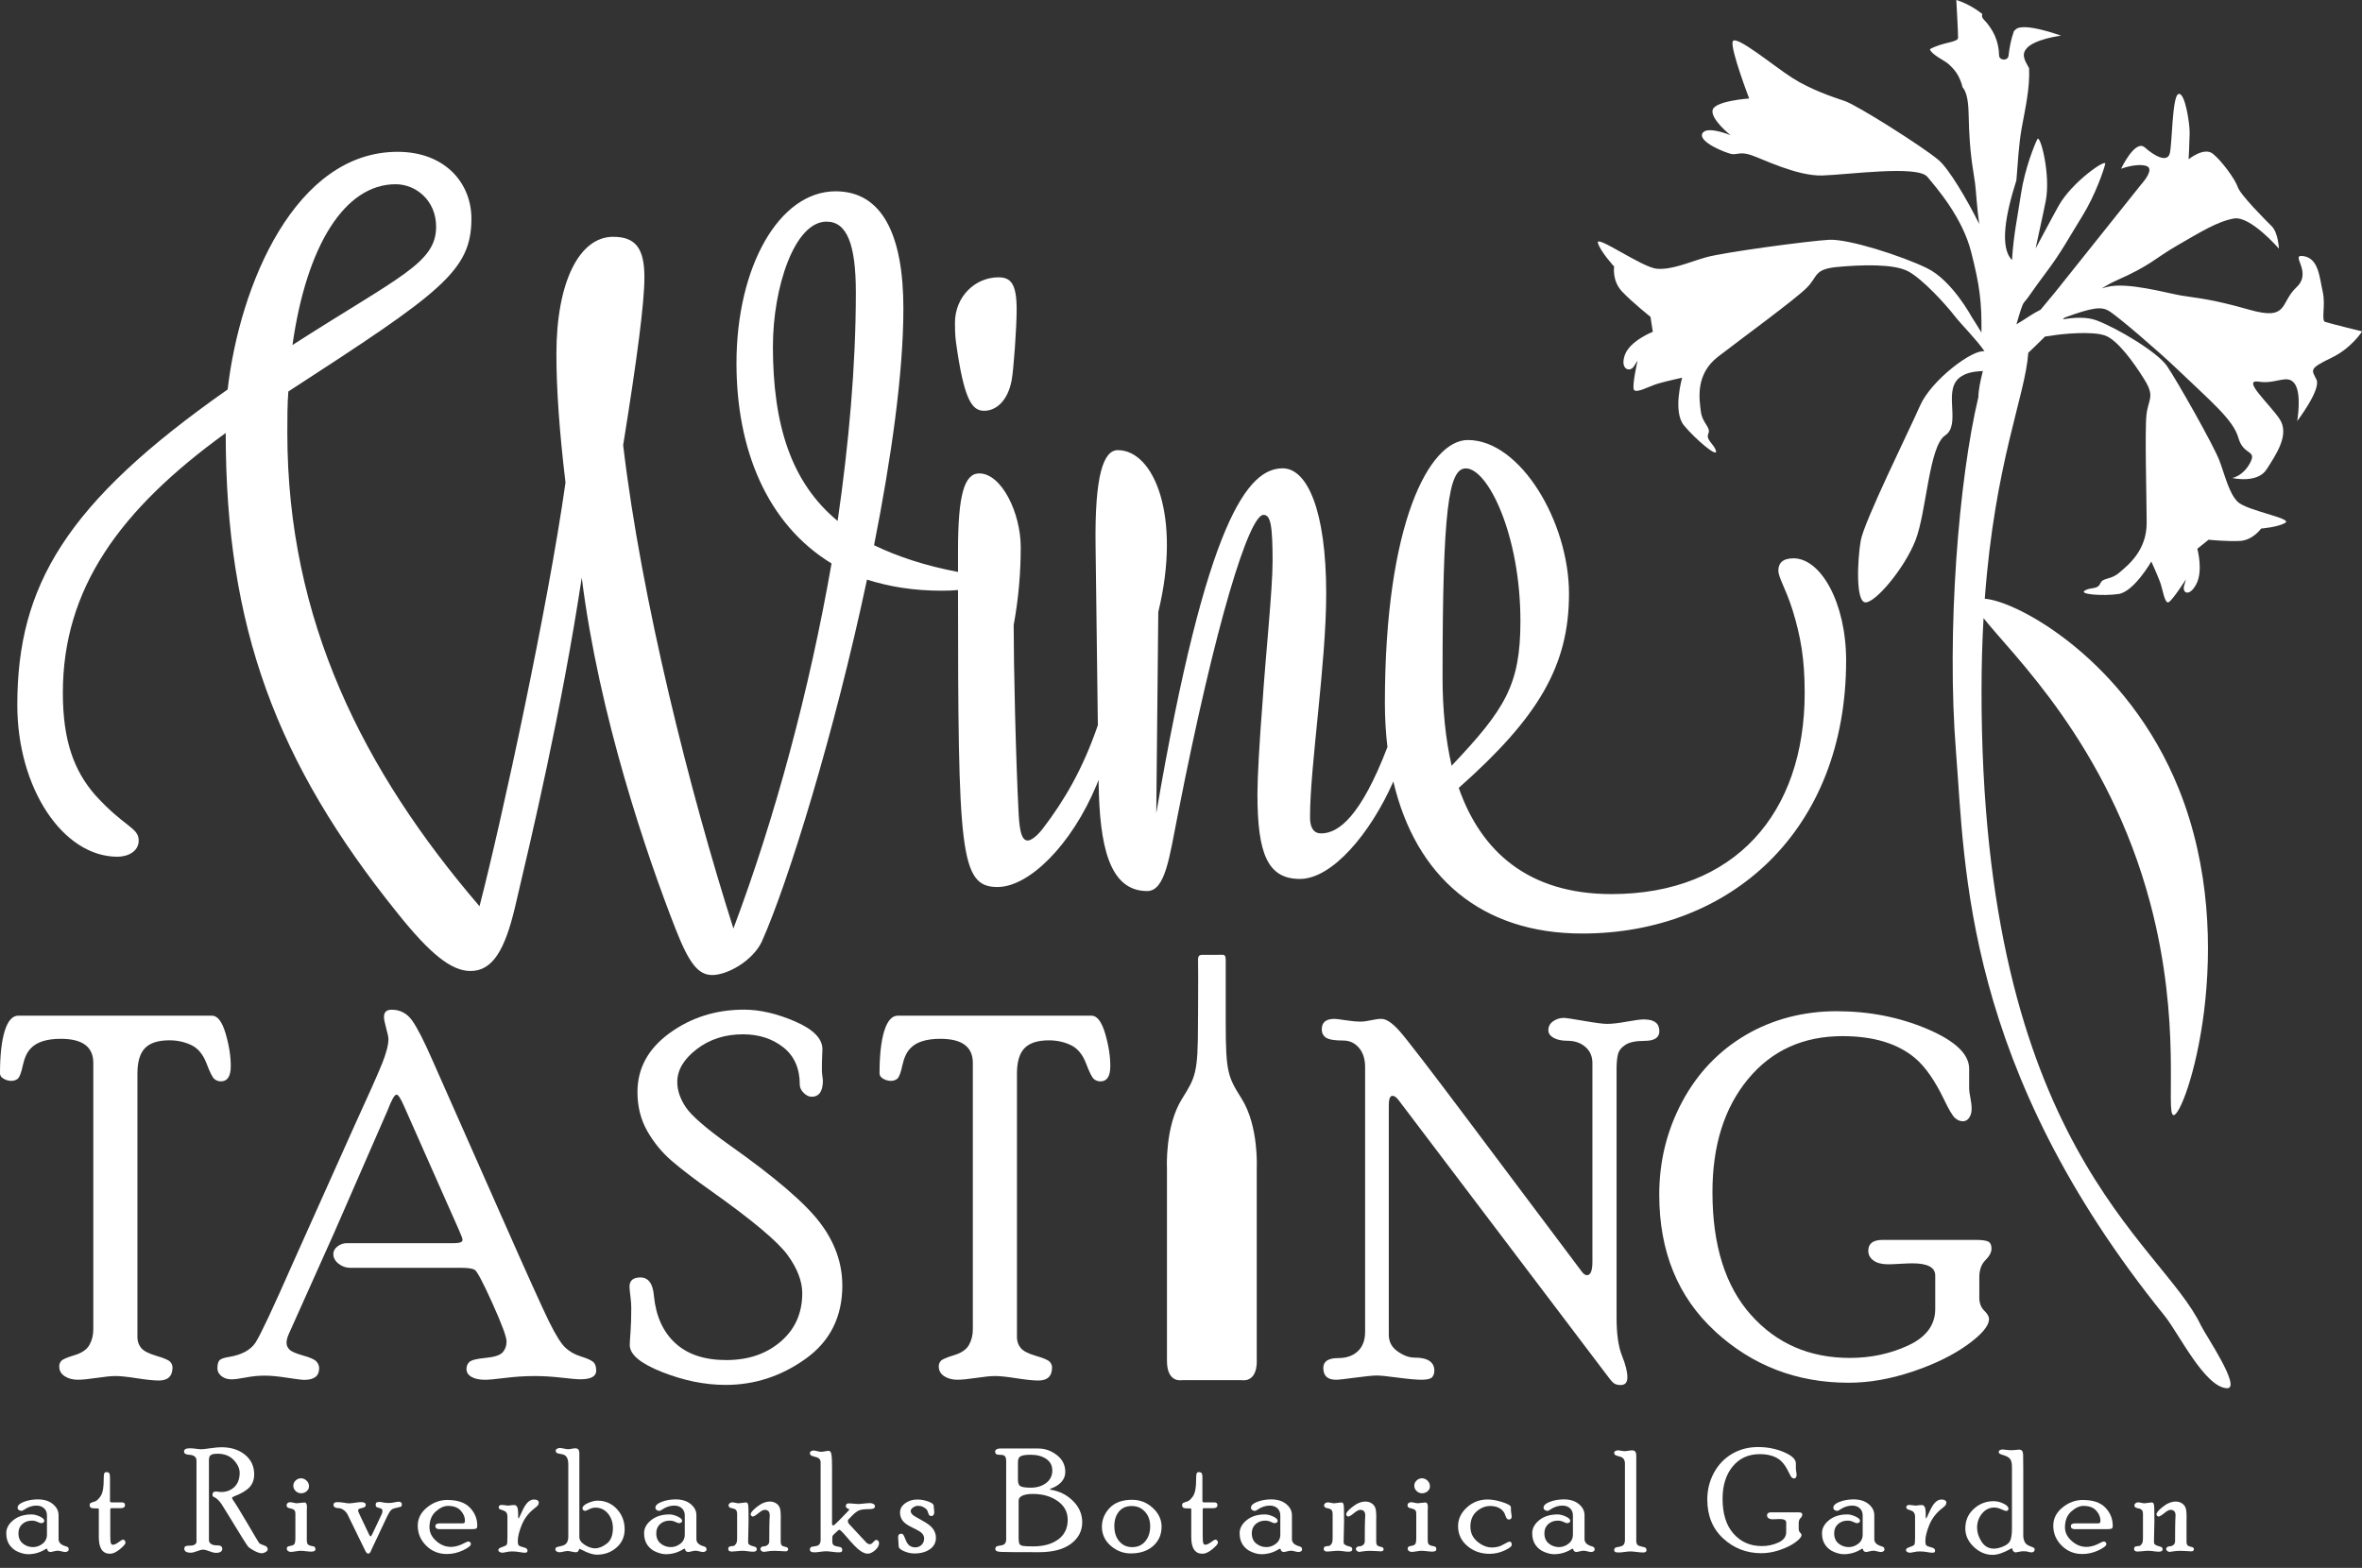 <?xml version="1.0" encoding="UTF-8"?><svg id="b" xmlns="http://www.w3.org/2000/svg" viewBox="0 0 724.98 481.34">
  <rect x="0" y="0" width="724.98" height="481.34" fill="#333333" stroke="none"/>
  <defs><style>.d{fill:#fff;}</style></defs><g id="c"><path class="d" d="m20.08,474.68c-1.4-.41-2.1-1.13-2.1-2.18v-7.32c0-1.32-.58-2.46-1.75-3.42-1.16-.96-2.7-1.44-4.61-1.44-1.54,0-2.96.25-4.27.74-1.3.5-1.95,1.1-1.95,1.81,0,.29.12.53.37.71.25.18.54.27.89.27.14,0,.42-.14.83-.42,1.19-.8,2.42-1.2,3.68-1.2.99,0,1.78.28,2.36.83.59.55.88,1.27.88,2.16v5.91c0,1.16-.45,2.1-1.34,2.79-.9.7-1.87,1.05-2.94,1.05-1.18,0-2.22-.37-3.12-1.1-.9-.73-1.35-1.78-1.35-3.15,0-1.18.39-2.11,1.18-2.82s1.78-1.06,2.97-1.06c.58,0,1.15.13,1.7.39.55.26.92.39,1.11.39.28,0,.51-.06.7-.2.19-.13.28-.31.28-.52,0-.45-.46-.89-1.38-1.32-.92-.43-1.77-.64-2.54-.64-2.28,0-4.14.58-5.59,1.75-1.45,1.16-2.17,2.5-2.17,4.02,0,1.43.33,2.62,1,3.59.67.97,1.56,1.69,2.67,2.15,1.11.46,2.12.7,3.02.7,1.91,0,3.68-.51,5.33-1.53.16-.1.29-.15.39-.15.15,0,.22.12.22.35,0,.15.1.29.3.44.2.15.4.22.6.22.17,0,.52-.07,1.03-.2.51-.13.93-.2,1.27-.2.29,0,.67.07,1.15.2.47.13.85.2,1.12.2.26,0,.51-.07.73-.21.23-.14.34-.31.34-.5,0-.37-.08-.62-.25-.75s-.43-.25-.77-.35Z"/><path class="d" d="m37.79,472.67c-.24,0-.7.26-1.39.79-.69.52-1.27.78-1.75.78-.3,0-.51-.17-.63-.51-.12-.34-.17-1.12-.17-2.35v-7.77c0-.26.02-.43.07-.49.04-.07.17-.1.37-.1h2.73c.9,0,1.35-.32,1.35-.95,0-.55-.31-.82-.94-.82h-3.1c-.38,0-.57-.14-.57-.44v-7.29c0-.57-.07-.97-.2-1.21-.13-.24-.46-.36-.99-.36-.47,0-.71.43-.71,1.29,0,1.81-.09,3.19-.27,4.15-.18.96-.49,1.71-.92,2.24s-.76.88-1,1.05c-.24.17-.58.31-1.03.44-.44.12-.74.24-.9.36-.15.12-.23.32-.23.6,0,.32.1.57.31.74.2.17.6.26,1.18.26.74,0,1.15.01,1.22.03.07.02.11.17.11.45v8.39c0,3.37,1.15,5.06,3.45,5.06.87,0,1.88-.46,3.02-1.4,1.14-.93,1.71-1.6,1.71-2.02,0-.25-.07-.46-.22-.64s-.32-.27-.51-.27Z"/><path class="d" d="m80.72,474.32c-.63-.21-1.01-.4-1.16-.57-.15-.17-1.33-2.14-3.54-5.92s-3.73-6.23-4.53-7.37c-.17-.26-.26-.45-.26-.57,0-.18.21-.34.63-.5,2.26-.87,3.85-1.82,4.77-2.85.92-1.03,1.39-2.33,1.39-3.9,0-2.46-.93-4.47-2.8-6.01-1.87-1.54-4.3-2.32-7.29-2.32-.79,0-1.91.1-3.36.31-1.45.2-2.34.31-2.66.31-.48,0-1.06-.05-1.75-.15-.68-.1-1.31-.15-1.88-.15-1.19,0-1.79.32-1.79.97s.52.96,1.56,1.02c1.5.09,2.26.69,2.26,1.79v24.9c0,.33-.17.62-.5.85-.33.23-.76.35-1.28.35-.87,0-1.41.08-1.63.23-.22.15-.33.39-.33.7,0,.84.67,1.25,2,1.25.46,0,1.1-.16,1.92-.47.81-.31,1.42-.47,1.83-.47.48,0,1.13.16,1.95.49.82.33,1.51.49,2.08.49.62,0,1.09-.12,1.41-.34.31-.23.47-.52.47-.87s-.12-.63-.37-.82c-.25-.19-.74-.28-1.47-.28-.67,0-1.22-.15-1.64-.45-.42-.3-.62-.69-.62-1.17v-24.49c0-.44.05-.79.14-1.06.1-.27.33-.5.7-.68.37-.18.96-.27,1.76-.27,2.14,0,3.81.65,5.02,1.95,1.21,1.3,1.81,2.6,1.81,3.92,0,1.85-.54,3.3-1.61,4.33s-2.41,1.55-4.01,1.55c-.32,0-.65-.02-.98-.08-.33-.05-.54-.08-.61-.08-.75,0-1.13.32-1.13.95,0,.26.03.44.09.52.06.08.18.16.37.23.76.32,1.53,1.05,2.32,2.18.22.3,1.06,1.67,2.54,4.1,3.15,5.2,5.01,8.17,5.57,8.9.31.36.94.8,1.9,1.32.96.52,1.78.77,2.45.77.26,0,.61-.12,1.05-.36.44-.24.66-.52.66-.85,0-.26-.08-.49-.25-.7-.17-.21-.57-.42-1.19-.63Z"/><path class="d" d="m92.43,458.44c.65,0,1.22-.21,1.69-.62.48-.41.72-.92.72-1.51,0-.67-.24-1.24-.73-1.73-.49-.48-1.06-.73-1.73-.73-.62,0-1.17.23-1.64.67-.47.45-.71.98-.71,1.59,0,.64.24,1.18.71,1.64.47.46,1.03.69,1.68.69Z"/><path class="d" d="m95.61,474.62c-.44-.06-.79-.21-1.05-.43-.26-.22-.39-.68-.39-1.4v-9.1c0-.09,0-.25.02-.49.01-.24.02-.43.02-.58,0-.9-.27-1.35-.81-1.35-.25,0-.63.04-1.14.12s-.89.12-1.14.12c-.22,0-.56-.05-1.02-.16-.46-.11-.81-.16-1.06-.16-.29,0-.54.08-.75.25-.21.17-.32.39-.32.65,0,.24.06.44.19.6.12.16.44.3.95.4.51.1.9.25,1.16.46.26.2.39.62.39,1.24v7.36c0,1-.11,1.63-.32,1.9-.21.26-.59.44-1.12.52-.54.09-.87.2-1,.34-.13.14-.2.31-.2.5,0,.31.12.56.36.75.24.19.53.29.86.29s.84-.06,1.51-.18c.67-.12,1.18-.17,1.53-.17s.89.04,1.62.13c.73.09,1.28.13,1.64.13.85,0,1.27-.24,1.27-.73,0-.37-.09-.61-.27-.73-.18-.12-.49-.21-.93-.28Z"/><path class="d" d="m122.24,461.05c-.26,0-.67.06-1.22.19-.55.12-1.13.19-1.74.19-.64,0-1.19-.06-1.64-.16-.45-.11-.83-.17-1.14-.17-.41,0-.71.06-.9.17-.19.11-.29.36-.29.74,0,.31.09.52.26.64.17.12.52.24,1.04.36.52.12.78.4.78.84,0,.38-.08.72-.24,1.03l-2.9,6.14c-.19.43-.36.64-.52.64-.12,0-.25-.16-.41-.48l-2.98-6.27c-.29-.63-.43-1.01-.43-1.16,0-.16.06-.3.18-.42.12-.12.44-.23.96-.35s.85-.25.99-.4c.15-.15.22-.32.22-.51,0-.32-.11-.56-.34-.7-.23-.14-.6-.21-1.13-.21-.38,0-.97.06-1.76.18-.8.12-1.42.19-1.87.19-.38,0-.91-.06-1.6-.19-.69-.12-1.38-.18-2.08-.18-.74,0-1.12.3-1.12.9,0,.26.14.49.42.67.28.19.67.28,1.18.28.47,0,.97.19,1.52.58.55.38.96.88,1.25,1.47l5.35,10.96c.31.64.62.96.93.96.35,0,.66-.32.91-.96.06-.16.1-.27.13-.33l4.69-9.95c.38-.79.7-1.37.97-1.74.27-.37.53-.62.8-.74.26-.12.75-.26,1.45-.42.71-.15,1.11-.27,1.22-.35.11-.08.16-.31.16-.7,0-.52-.37-.77-1.12-.77Z"/><path class="d" d="m137.39,460.49c-2.34,0-4.46.77-6.34,2.32-1.89,1.54-2.83,3.4-2.83,5.57,0,2.37.86,4.42,2.58,6.13,1.72,1.72,3.83,2.58,6.35,2.58,1.7,0,3.36-.38,4.97-1.14,1.61-.76,2.41-1.4,2.41-1.93,0-.22-.08-.4-.23-.55-.15-.15-.36-.22-.62-.22-.17,0-.55.15-1.11.46-1.48.8-2.86,1.2-4.14,1.2-1.69,0-3.21-.62-4.57-1.84s-2.04-2.61-2.04-4.15c0-2.11.64-3.73,1.93-4.88,1.29-1.15,2.54-1.72,3.74-1.72,1.75,0,3.05.48,3.92,1.45.87.97,1.3,2.01,1.3,3.12,0,.3-.06.51-.17.63-.12.12-.34.17-.68.17h-6.96c-.84,0-1.27.29-1.27.86,0,.61.41.91,1.22.91h10c.62,0,1.05-.05,1.29-.16.23-.11.35-.4.35-.86,0-2.17-.76-4.03-2.27-5.59-1.51-1.56-3.79-2.34-6.83-2.34Z"/><path class="d" d="m164.98,460.62c-.26-.18-.63-.26-1.13-.26-.64,0-1.27.29-1.87.87-.6.58-1.21,1.56-1.82,2.95-.61,1.38-.95,2.07-1.03,2.07l-.09-.61v-1.07c0-1.67-.39-2.51-1.18-2.51-.45,0-.84.03-1.17.09-.33.06-.57.09-.71.09-.18,0-.49-.04-.93-.11s-.76-.11-.95-.11c-.69,0-1.03.24-1.03.73,0,.16.05.31.16.44.11.13.46.29,1.05.47.59.18.98.44,1.18.77.2.33.29.71.29,1.13v6.62c0,1.14-.07,1.82-.22,2.04-.15.22-.54.44-1.18.65s-1.03.4-1.17.53c-.14.14-.21.3-.21.48,0,.24.12.43.37.59.25.15.58.23.99.23.16,0,.53-.07,1.09-.2.57-.13,1.13-.2,1.69-.2.83,0,1.61.06,2.33.2.72.13,1.29.2,1.7.2.51,0,.77-.21.77-.64,0-.24-.1-.44-.28-.62-.19-.18-.6-.34-1.24-.49-.64-.15-1.04-.34-1.21-.57-.17-.22-.25-.65-.25-1.27,0-1.33.41-3,1.24-5.01.83-2.01,2.16-3.72,4.02-5.13.44-.34.74-.62.92-.85.18-.23.26-.53.26-.91,0-.22-.13-.42-.38-.59Z"/><path class="d" d="m183.41,460.71c-.86,0-1.85.25-2.96.74-1.12.5-1.68,1.07-1.68,1.72,0,.15.09.3.27.45.18.15.36.23.53.23.2,0,.63-.17,1.27-.5.65-.33,1.27-.5,1.88-.5,1.6,0,2.9.62,3.9,1.84,1,1.23,1.5,2.71,1.5,4.44,0,2.23-.63,3.82-1.89,4.78-1.26.96-2.46,1.44-3.59,1.44-.99,0-2.04-.35-3.15-1.06-1.11-.71-1.67-1.51-1.67-2.41v-25.54c0-.66-.1-1.1-.31-1.34-.2-.24-.52-.36-.96-.36-.23,0-.59.05-1.07.14s-.85.14-1.11.14c-.28,0-.7-.06-1.27-.19-.57-.12-1-.19-1.29-.19-.26,0-.53.08-.82.23-.28.15-.43.35-.43.58s.07.44.22.61c.14.17.57.31,1.27.41.7.1,1.21.29,1.53.57.56.48.85,1.32.85,2.53v22.41c0,.68-.16,1.27-.47,1.77-.31.49-.9.83-1.76,1-.86.18-1.36.33-1.51.46-.14.13-.22.29-.22.49,0,.3.12.53.37.7.25.17.54.25.87.25.28,0,.69-.06,1.23-.19.55-.12.97-.19,1.28-.19s.72.06,1.25.19c.53.12.92.19,1.17.19.32,0,.54-.05.67-.15.12-.1.23-.26.32-.47.09-.21.17-.36.26-.45l.78.38c1.83.96,3.34,1.44,4.53,1.44,2.35,0,4.36-.73,6.03-2.19,1.66-1.46,2.5-3.32,2.5-5.58,0-2.46-.8-4.54-2.39-6.25-1.59-1.71-3.58-2.57-5.96-2.57Z"/><path class="d" d="m215.85,474.68c-1.4-.41-2.1-1.13-2.1-2.18v-7.32c0-1.32-.58-2.46-1.75-3.42-1.16-.96-2.7-1.44-4.61-1.44-1.54,0-2.96.25-4.27.74-1.3.5-1.95,1.1-1.95,1.81,0,.29.12.53.37.71.25.18.54.27.89.27.14,0,.42-.14.83-.42,1.19-.8,2.42-1.2,3.68-1.2.99,0,1.78.28,2.36.83.59.55.88,1.27.88,2.16v5.91c0,1.16-.45,2.1-1.34,2.79-.9.7-1.87,1.05-2.94,1.05-1.18,0-2.22-.37-3.12-1.1-.9-.73-1.35-1.78-1.35-3.15,0-1.18.39-2.11,1.18-2.82s1.78-1.06,2.97-1.06c.58,0,1.15.13,1.7.39.55.26.92.39,1.11.39.28,0,.51-.06.7-.2.19-.13.28-.31.28-.52,0-.45-.46-.89-1.38-1.32-.92-.43-1.77-.64-2.54-.64-2.28,0-4.14.58-5.59,1.75-1.45,1.16-2.17,2.5-2.17,4.02,0,1.43.33,2.62,1,3.59.67.97,1.56,1.69,2.67,2.15,1.11.46,2.12.7,3.02.7,1.91,0,3.68-.51,5.33-1.53.16-.1.29-.15.39-.15.15,0,.22.12.22.35,0,.15.1.29.3.44.2.15.4.22.6.22.17,0,.52-.07,1.03-.2.51-.13.93-.2,1.27-.2.29,0,.67.07,1.15.2.47.13.85.2,1.12.2.26,0,.51-.07.73-.21.23-.14.34-.31.34-.5,0-.37-.08-.62-.25-.75s-.43-.25-.77-.35Z"/><path class="d" d="m241.08,474.91c-.55-.12-.92-.28-1.13-.48-.21-.2-.32-.61-.32-1.23v-6.31l.02-1.4c0-1.06-.09-1.89-.27-2.47-.18-.58-.55-1.07-1.1-1.45-.55-.38-1.21-.58-1.96-.58-1.28,0-2.58.52-3.92,1.57-1.34,1.05-2,1.83-2,2.35,0,.16.07.32.22.46.14.15.27.22.39.22.35,0,.94-.34,1.77-1.03.83-.68,1.47-1.03,1.92-1.03,1.04,0,1.56.57,1.56,1.7,0,.1-.02.57-.07,1.4-.04.84-.07,3.01-.07,6.5,0,.54-.18.94-.55,1.21-.36.27-.78.4-1.24.4-.25,0-.47.08-.65.25-.19.17-.28.35-.28.54,0,.25.11.46.34.64.23.18.47.27.73.27.17,0,.56-.06,1.16-.17.6-.11,1.34-.16,2.21-.16.53,0,1.18.02,1.95.08.77.05,1.21.08,1.31.08.54,0,.81-.23.81-.69,0-.34-.27-.57-.82-.7Z"/><path class="d" d="m231.29,474.74c-.42-.09-.77-.21-1.04-.37-.27-.16-.44-.29-.51-.39-.07-.1-.11-.38-.11-.83l.13-6.22c0-1.37-.01-2.65-.04-3.86-.01-.73-.08-1.21-.2-1.45-.12-.24-.32-.36-.61-.36-.15,0-.51.04-1.08.13-.58.09-.95.13-1.11.13-.26,0-.59-.05-1-.15-.4-.1-.68-.15-.84-.15-.38,0-.69.1-.92.3-.23.2-.35.4-.35.61,0,.49.33.79,1,.9.67.12,1.11.31,1.32.58.21.27.32.67.32,1.21v7.12c0,.81-.04,1.35-.13,1.61-.09.26-.3.57-.63.91-.12.12-.42.19-.92.22-.44.03-.72.12-.85.26-.13.15-.2.34-.2.58,0,.55.37.82,1.12.82.34,0,.85-.04,1.54-.12.69-.08,1.26-.12,1.7-.12.54,0,1.09.05,1.64.14.55.09,1.09.14,1.62.14.76,0,1.14-.24,1.14-.73,0-.21-.06-.39-.17-.54-.12-.15-.39-.28-.81-.36Z"/><path class="d" d="m268.95,472.78c-.24,0-.54.22-.92.65-.38.44-.7.65-.97.65-.48,0-.87-.18-1.19-.55l-5.12-5.5c-.33-.35-.5-.71-.5-1.07,0-.19.04-.34.13-.45.09-.11.51-.54,1.26-1.29.75-.75,1.43-1.26,2.03-1.52.6-.26,1.69-.39,3.27-.39,1.08,0,1.62-.29,1.62-.86,0-.31-.16-.55-.47-.73-.31-.18-.68-.26-1.1-.26-.39,0-.99.05-1.8.14-.81.09-1.4.14-1.8.14-.32,0-.77-.03-1.36-.1-.59-.07-1.03-.1-1.32-.1-.45,0-.74.07-.88.22-.14.15-.21.38-.21.69,0,.29.17.51.52.65.35.14.52.25.52.34,0,.1-.08.23-.24.37l-2.88,2.96c-1,1.03-1.59,1.54-1.77,1.54-.26,0-.39-.18-.39-.55v-17.2c0-1.91-.05-3.16-.14-3.76-.09-.6-.23-.99-.4-1.17-.15-.15-.36-.22-.66-.22-.16,0-.48.05-.96.15-.48.1-.88.15-1.21.15-.29,0-.69-.07-1.19-.2-.5-.13-.88-.2-1.13-.2s-.5.07-.74.22c-.25.15-.37.33-.37.55,0,.25.08.47.24.64.16.18.6.35,1.33.53.73.18,1.2.41,1.41.7.21.29.32.64.32,1.05v23.75c0,.5-.11.92-.33,1.29-.22.36-.69.59-1.43.67-.74.08-1.18.2-1.32.38-.15.17-.22.39-.22.65,0,.56.46.84,1.38.84.41,0,1.01-.05,1.79-.16.79-.11,1.38-.17,1.79-.17.44,0,1.09.06,1.95.17.86.11,1.51.16,1.95.16s.74-.06.88-.19c.13-.13.2-.3.2-.52,0-.26-.08-.49-.23-.67-.15-.19-.57-.32-1.24-.42-.68-.1-1.11-.28-1.31-.56-.2-.27-.29-.61-.29-1,0-.86.02-1.38.05-1.55.04-.18.22-.42.56-.72.33-.31.65-.6.94-.88.29-.28.49-.43.59-.43.27,0,1.05.75,2.32,2.26,1.76,2.09,3.1,3.46,4.01,4.11.91.65,1.7.98,2.38.98.74,0,1.52-.36,2.32-1.08.8-.72,1.2-1.44,1.2-2.18,0-.23-.09-.45-.26-.66-.17-.21-.37-.32-.59-.32Z"/><path class="d" d="m282.99,466.77c-1.68-.89-2.68-1.5-2.99-1.85-.31-.35-.47-.69-.47-1.02,0-.39.24-.76.73-1.1.48-.34.99-.51,1.53-.51s1.02.1,1.45.31c.43.21.78.43,1.04.68.26.25.45.59.56,1.01.11.42.24.72.38.89.14.17.38.25.72.25.24,0,.43-.12.59-.35.15-.23.23-.5.23-.81,0-.25-.03-.57-.09-.98-.06-.41-.09-.75-.09-1.03,0-.46-.55-.89-1.66-1.29s-2.24-.61-3.41-.61c-1.4,0-2.62.38-3.68,1.15-1.06.77-1.58,1.72-1.58,2.86,0,.86.24,1.65.73,2.39.49.74,1.54,1.49,3.16,2.26,1.62.77,2.61,1.38,2.97,1.84.36.46.54.95.54,1.47,0,.8-.27,1.45-.8,1.96-.53.51-1.19.76-1.95.76-.62,0-1.18-.17-1.68-.5-.5-.33-.92-.96-1.27-1.86-.35-.91-.6-1.45-.76-1.6-.16-.16-.34-.24-.53-.24-.66,0-1,.36-1,1.08,0,.35.03.82.09,1.39.06.58.09,1.07.09,1.46,0,.48.53.96,1.6,1.43,1.07.47,2.14.71,3.22.71,1.95,0,3.54-.44,4.77-1.31,1.23-.87,1.84-2.05,1.84-3.52,0-.95-.29-1.85-.88-2.7-.59-.85-1.72-1.72-3.41-2.61Z"/><path class="d" d="m322.54,457.37l-.33-.15.33-.22c1.38-.48,2.47-1.16,3.25-2.04.79-.88,1.18-1.9,1.18-3.05,0-2.14-.87-3.88-2.6-5.21-1.73-1.33-3.63-2-5.68-2h-11.78c-.41,0-.75.08-1.04.25-.28.17-.43.38-.43.64,0,.33.09.59.28.78s.65.28,1.4.28,1.19.17,1.4.51c.2.34.31.8.31,1.36v24.05c0,.48-.11.9-.33,1.25-.22.35-.7.57-1.44.66-.74.09-1.19.23-1.34.41-.15.19-.23.41-.23.67,0,.53.53.83,1.58.88,1.06.06,5,.09,11.82.09,4.29,0,7.58-.87,9.86-2.6,2.28-1.73,3.42-3.93,3.42-6.59,0-2.49-.94-4.66-2.82-6.53s-4.15-3.01-6.81-3.45Zm-10.09-8.54c0-.86.27-1.44.82-1.75.55-.31,1.57-.46,3.08-.46,1.94,0,3.54.43,4.78,1.28,1.24.85,1.86,2.04,1.86,3.57s-.63,2.88-1.9,3.83c-1.26.95-2.85,1.43-4.75,1.43-1.36,0-2.35-.13-2.97-.38-.62-.25-.93-.93-.93-2.02v-5.5Zm12.39,23.75c-1.91,1.44-4.49,2.17-7.72,2.17-1.5,0-2.53-.05-3.1-.14-.57-.09-.94-.31-1.11-.63s-.26-.92-.26-1.77v-11.52c0-.65.39-1.16,1.16-1.51s1.83-.53,3.19-.53c3.04,0,5.59.73,7.64,2.19,2.05,1.46,3.08,3.38,3.08,5.76,0,2.55-.96,4.55-2.87,6Z"/><path class="d" d="m347.51,460.44c-3.01,0-5.32.83-6.91,2.5-1.59,1.67-2.39,3.61-2.39,5.82s.91,4.25,2.72,5.81c1.81,1.56,3.85,2.34,6.12,2.34,2.88,0,5.18-.76,6.9-2.29,1.72-1.53,2.58-3.51,2.58-5.94,0-2.17-.9-4.08-2.7-5.74-1.8-1.66-3.9-2.49-6.32-2.49Zm4.03,12.73c-1,1.21-2.33,1.81-4.01,1.81s-2.92-.58-3.95-1.75c-1.03-1.16-1.55-2.74-1.55-4.74,0-1.8.47-3.28,1.4-4.42.93-1.14,2.24-1.71,3.93-1.71s3,.58,4.07,1.75c1.07,1.16,1.6,2.66,1.6,4.48s-.5,3.38-1.5,4.58Z"/><path class="d" d="m373.08,472.67c-.24,0-.7.26-1.39.79-.69.52-1.27.78-1.75.78-.3,0-.51-.17-.62-.51-.12-.34-.17-1.12-.17-2.35v-7.77c0-.26.02-.43.07-.49.04-.07.17-.1.37-.1h2.73c.9,0,1.35-.32,1.35-.95,0-.55-.31-.82-.94-.82h-3.1c-.38,0-.57-.14-.57-.44v-7.29c0-.57-.07-.97-.2-1.21-.13-.24-.46-.36-.99-.36-.47,0-.71.43-.71,1.29,0,1.81-.09,3.19-.27,4.15-.18.96-.49,1.71-.92,2.24-.43.53-.76.88-1,1.05s-.58.31-1.03.44c-.44.12-.74.24-.89.36-.15.12-.23.32-.23.6,0,.32.1.57.31.74.2.17.59.26,1.18.26.74,0,1.15.01,1.22.03.07.02.11.17.11.45v8.39c0,3.37,1.15,5.06,3.45,5.06.87,0,1.88-.46,3.02-1.4s1.71-1.6,1.71-2.02c0-.25-.07-.46-.22-.64-.15-.18-.32-.27-.51-.27Z"/><path class="d" d="m398.64,474.68c-1.4-.41-2.1-1.13-2.1-2.18v-7.32c0-1.32-.58-2.46-1.75-3.42-1.16-.96-2.7-1.44-4.61-1.44-1.54,0-2.97.25-4.27.74-1.3.5-1.95,1.1-1.95,1.81,0,.29.12.53.37.71.25.18.55.27.89.27.15,0,.42-.14.83-.42,1.19-.8,2.42-1.2,3.68-1.2.99,0,1.77.28,2.36.83.59.55.88,1.27.88,2.16v5.91c0,1.16-.45,2.1-1.34,2.79-.89.7-1.87,1.05-2.94,1.05-1.18,0-2.22-.37-3.12-1.1-.9-.73-1.35-1.78-1.35-3.15,0-1.18.39-2.11,1.18-2.82.79-.7,1.78-1.06,2.97-1.06.58,0,1.15.13,1.7.39.55.26.93.39,1.11.39.28,0,.51-.06.7-.2.19-.13.28-.31.28-.52,0-.45-.46-.89-1.38-1.32s-1.77-.64-2.54-.64c-2.28,0-4.14.58-5.59,1.75s-2.17,2.5-2.17,4.02c0,1.43.33,2.62,1,3.59.67.97,1.56,1.69,2.67,2.15,1.11.46,2.12.7,3.02.7,1.91,0,3.68-.51,5.33-1.53.16-.1.29-.15.39-.15.15,0,.22.12.22.35,0,.15.1.29.3.44.2.15.4.22.6.22.17,0,.52-.07,1.02-.2.51-.13.93-.2,1.27-.2.29,0,.67.07,1.15.2s.85.2,1.13.2c.26,0,.5-.07.73-.21.23-.14.34-.31.34-.5,0-.37-.08-.62-.25-.75-.17-.13-.43-.25-.77-.35Z"/><path class="d" d="m423.87,474.91c-.55-.12-.93-.28-1.14-.48-.21-.2-.32-.61-.32-1.23v-6.31l.02-1.4c0-1.06-.09-1.89-.27-2.47-.18-.58-.55-1.07-1.1-1.45-.55-.38-1.2-.58-1.96-.58-1.28,0-2.58.52-3.92,1.57-1.34,1.05-2,1.83-2,2.35,0,.16.07.32.22.46.14.15.27.22.39.22.34,0,.93-.34,1.77-1.03.83-.68,1.47-1.03,1.92-1.03,1.04,0,1.56.57,1.56,1.7,0,.1-.02.57-.07,1.4-.04.84-.07,3.01-.07,6.5,0,.54-.18.94-.55,1.21-.36.27-.78.4-1.24.4-.25,0-.47.08-.66.25-.19.17-.28.35-.28.54,0,.25.11.46.34.64.23.18.47.27.73.27.18,0,.56-.06,1.16-.17.6-.11,1.33-.16,2.21-.16.53,0,1.18.02,1.95.08.77.05,1.21.08,1.31.08.54,0,.81-.23.81-.69,0-.34-.27-.57-.82-.7Z"/><path class="d" d="m414.07,474.74c-.42-.09-.77-.21-1.04-.37-.27-.16-.44-.29-.51-.39-.07-.1-.11-.38-.11-.83l.13-6.22c0-1.37-.01-2.65-.04-3.86-.01-.73-.08-1.21-.2-1.45-.12-.24-.32-.36-.61-.36-.15,0-.51.04-1.08.13-.58.09-.95.13-1.11.13-.26,0-.59-.05-1-.15-.4-.1-.68-.15-.84-.15-.38,0-.69.1-.92.3-.23.2-.35.4-.35.61,0,.49.33.79,1,.9.67.12,1.11.31,1.32.58.21.27.32.67.32,1.21v7.12c0,.81-.05,1.35-.13,1.61-.09.26-.3.57-.63.91-.12.12-.42.19-.92.22-.44.03-.72.12-.85.26-.13.15-.2.34-.2.58,0,.55.37.82,1.12.82.33,0,.85-.04,1.54-.12.69-.08,1.26-.12,1.7-.12.54,0,1.09.05,1.64.14.55.09,1.09.14,1.62.14.76,0,1.14-.24,1.14-.73,0-.21-.06-.39-.18-.54-.12-.15-.38-.28-.81-.36Z"/><path class="d" d="m436.48,458.44c.65,0,1.22-.21,1.7-.62.48-.41.72-.92.72-1.51,0-.67-.24-1.24-.73-1.73-.49-.48-1.06-.73-1.73-.73-.62,0-1.17.23-1.64.67-.47.45-.71.98-.71,1.59,0,.64.24,1.18.71,1.64.47.46,1.03.69,1.68.69Z"/><path class="d" d="m439.66,474.62c-.44-.06-.79-.21-1.05-.43-.26-.22-.39-.68-.39-1.4v-9.1c0-.09,0-.25.02-.49.01-.24.02-.43.02-.58,0-.9-.27-1.35-.81-1.35-.25,0-.63.04-1.14.12-.51.08-.89.12-1.14.12-.22,0-.56-.05-1.02-.16-.46-.11-.82-.16-1.06-.16-.29,0-.54.08-.76.25-.21.17-.32.39-.32.65,0,.24.06.44.19.6.12.16.44.3.95.4.51.1.9.25,1.16.46.26.2.39.62.39,1.24v7.36c0,1-.11,1.63-.32,1.9-.21.26-.58.44-1.12.52-.54.09-.87.2-1,.34-.13.14-.2.31-.2.5,0,.31.12.56.36.75.24.19.53.29.87.29s.84-.06,1.51-.18c.67-.12,1.18-.17,1.53-.17s.89.04,1.62.13c.73.09,1.28.13,1.64.13.84,0,1.27-.24,1.27-.73,0-.37-.09-.61-.27-.73-.18-.12-.49-.21-.93-.28Z"/><path class="d" d="m453.23,464.01c1.29-1.11,2.68-1.66,4.18-1.66,1.19,0,2.2.26,3.01.77.82.52,1.35,1.21,1.6,2.08.25.87.61,1.31,1.07,1.31.61,0,.91-.33.91-.98,0-.07-.04-.36-.13-.87-.09-.51-.13-1.17-.13-1.98,0-.45-.85-.95-2.55-1.5-1.7-.55-3.22-.83-4.56-.83-2.49,0-4.63.82-6.42,2.47-1.79,1.65-2.68,3.55-2.68,5.72,0,2.44.95,4.47,2.84,6.08,1.89,1.61,4.16,2.41,6.81,2.41,1.62,0,3.16-.34,4.63-1.03s2.2-1.25,2.2-1.68c0-.68-.2-1.02-.61-1.02-.32,0-.86.23-1.61.68-.75.45-1.43.75-2.04.89-.61.14-1.2.22-1.77.22-1.56,0-3.06-.59-4.5-1.79-1.44-1.19-2.16-2.72-2.16-4.59,0-2.03.64-3.6,1.93-4.71Z"/><path class="d" d="m488.45,474.68c-1.4-.41-2.1-1.13-2.1-2.18v-7.32c0-1.32-.58-2.46-1.75-3.42-1.16-.96-2.7-1.44-4.61-1.44-1.54,0-2.97.25-4.27.74-1.3.5-1.95,1.1-1.95,1.81,0,.29.12.53.37.71.25.18.55.27.89.27.15,0,.42-.14.83-.42,1.19-.8,2.42-1.2,3.68-1.2.99,0,1.77.28,2.36.83.59.55.88,1.27.88,2.16v5.91c0,1.16-.45,2.1-1.34,2.79-.89.7-1.87,1.05-2.94,1.05-1.18,0-2.22-.37-3.12-1.1-.9-.73-1.35-1.78-1.35-3.15,0-1.18.39-2.11,1.18-2.82.79-.7,1.78-1.06,2.97-1.06.58,0,1.15.13,1.7.39s.93.39,1.11.39c.28,0,.51-.06.7-.2.19-.13.28-.31.28-.52,0-.45-.46-.89-1.38-1.32-.92-.43-1.77-.64-2.54-.64-2.28,0-4.14.58-5.59,1.75s-2.17,2.5-2.17,4.02c0,1.43.33,2.62,1,3.59.67.97,1.56,1.69,2.67,2.15,1.11.46,2.12.7,3.02.7,1.91,0,3.68-.51,5.33-1.53.16-.1.29-.15.39-.15.15,0,.22.12.22.35,0,.15.1.29.3.44.2.15.4.22.6.22.17,0,.52-.07,1.02-.2.51-.13.93-.2,1.27-.2.29,0,.67.07,1.15.2.47.13.85.2,1.13.2.26,0,.5-.07.73-.21.23-.14.34-.31.34-.5,0-.37-.08-.62-.25-.75s-.43-.25-.77-.35Z"/><path class="d" d="m503.89,474.79c-.7-.12-1.15-.31-1.35-.59s-.31-.61-.31-1v-26.24c0-.64-.11-1.08-.33-1.33-.22-.25-.56-.37-1.03-.37-.25,0-.62.05-1.12.13-.5.09-.87.13-1.12.13-.22,0-.56-.04-1.02-.13-.46-.09-.81-.13-1.04-.13-.26,0-.51.07-.76.2-.24.13-.36.31-.36.53s.07.42.21.6c.14.18.57.35,1.3.53.73.17,1.21.45,1.44.84.23.39.35.83.35,1.34v23.54c0,.5-.11.93-.34,1.3-.23.37-.7.61-1.44.72-.74.11-1.17.25-1.31.41-.14.16-.21.36-.21.6s.08.42.25.55c.17.13.54.2,1.13.2.41,0,1.01-.05,1.79-.16.79-.11,1.39-.17,1.79-.17.44,0,1.09.06,1.95.17.86.11,1.51.16,1.95.16.71,0,1.07-.24,1.07-.71,0-.26-.08-.49-.23-.66-.15-.18-.58-.32-1.28-.44Z"/><path class="d" d="m552.64,466.07c.36-.36.53-.7.53-1.02s-.1-.53-.29-.62c-.2-.09-.55-.14-1.06-.14h-8.19c-.84,0-1.26.32-1.26.95,0,.35.15.64.46.86.31.22.74.33,1.29.33.2,0,.55-.01,1.04-.04.49-.03.85-.04,1.08-.04,1.34,0,2.01.36,2.01,1.07v2.93c0,1.4-.79,2.47-2.36,3.2-1.57.73-3.28,1.1-5.12,1.1-3.54,0-6.44-1.26-8.68-3.79-2.25-2.52-3.37-6.11-3.37-10.76,0-4.09,1.04-7.39,3.11-9.9,2.08-2.52,4.84-3.77,8.29-3.77,2.72,0,4.85.65,6.38,1.94.87.74,1.71,1.94,2.51,3.6.42.89.74,1.43.96,1.63.22.2.45.3.7.3.23,0,.42-.11.56-.32.14-.21.21-.46.21-.75,0-.31-.04-.64-.11-.99-.07-.36-.11-.62-.11-.8v-1.75c0-1.28-1.22-2.44-3.67-3.48-2.45-1.04-5.1-1.56-7.97-1.56s-5.62.7-7.99,2.11c-2.37,1.4-4.22,3.36-5.56,5.86-1.33,2.5-2,5.21-2,8.12,0,4.99,1.63,8.99,4.9,11.99,3.27,3.01,7.17,4.51,11.71,4.51,1.79,0,3.65-.32,5.59-.97,1.94-.65,3.54-1.43,4.81-2.35,1.27-.92,1.91-1.67,1.91-2.27,0-.22-.14-.47-.43-.74-.28-.27-.43-.65-.43-1.13v-1.79c0-.64.18-1.14.53-1.5Z"/><path class="d" d="m577.39,474.68c-1.4-.41-2.1-1.13-2.1-2.18v-7.32c0-1.32-.58-2.46-1.75-3.42-1.16-.96-2.7-1.44-4.61-1.44-1.54,0-2.97.25-4.27.74-1.3.5-1.95,1.1-1.95,1.81,0,.29.12.53.37.71.25.18.55.27.89.27.15,0,.42-.14.83-.42,1.19-.8,2.42-1.2,3.68-1.2.99,0,1.77.28,2.36.83.59.55.88,1.27.88,2.16v5.91c0,1.16-.45,2.1-1.34,2.79-.89.7-1.87,1.05-2.94,1.05-1.18,0-2.22-.37-3.12-1.1-.9-.73-1.35-1.78-1.35-3.15,0-1.18.39-2.11,1.18-2.82.79-.7,1.78-1.06,2.97-1.06.58,0,1.15.13,1.7.39s.93.39,1.11.39c.28,0,.51-.06.7-.2.19-.13.28-.31.28-.52,0-.45-.46-.89-1.38-1.32s-1.77-.64-2.54-.64c-2.28,0-4.14.58-5.59,1.75s-2.17,2.5-2.17,4.02c0,1.43.33,2.62,1,3.59.67.97,1.56,1.69,2.67,2.15,1.11.46,2.12.7,3.02.7,1.91,0,3.68-.51,5.33-1.53.16-.1.29-.15.39-.15.15,0,.22.12.22.35,0,.15.1.29.3.44.2.15.4.22.6.22.17,0,.52-.07,1.02-.2.51-.13.93-.2,1.27-.2.29,0,.67.07,1.15.2s.85.2,1.13.2c.26,0,.5-.07.73-.21.23-.14.34-.31.34-.5,0-.37-.08-.62-.25-.75-.17-.13-.43-.25-.77-.35Z"/><path class="d" d="m597,460.62c-.25-.18-.63-.26-1.13-.26-.64,0-1.26.29-1.86.87-.6.58-1.2,1.56-1.82,2.95-.61,1.38-.95,2.07-1.03,2.07l-.09-.61v-1.07c0-1.67-.39-2.51-1.18-2.51-.45,0-.84.03-1.17.09s-.57.09-.71.09c-.17,0-.49-.04-.93-.11-.45-.07-.76-.11-.95-.11-.69,0-1.03.24-1.03.73,0,.16.06.31.17.44.11.13.46.29,1.05.47.59.18.98.44,1.18.77.2.33.3.71.3,1.13v6.62c0,1.14-.07,1.82-.22,2.04-.15.22-.54.44-1.18.65-.64.22-1.03.4-1.17.53-.14.14-.21.3-.21.48,0,.24.12.43.37.59s.58.23.99.23c.16,0,.52-.07,1.09-.2.57-.13,1.13-.2,1.69-.2.83,0,1.61.06,2.33.2.72.13,1.29.2,1.7.2.51,0,.76-.21.76-.64,0-.24-.1-.44-.28-.62-.19-.18-.61-.34-1.25-.49-.64-.15-1.04-.34-1.21-.57-.17-.22-.25-.65-.25-1.27,0-1.33.41-3,1.24-5.01.83-2.01,2.17-3.72,4.02-5.13.44-.34.74-.62.92-.85.18-.23.26-.53.26-.91,0-.22-.13-.42-.38-.59Z"/><path class="d" d="m623.02,474.65c-.76-.26-1.28-.69-1.57-1.27-.29-.59-.44-1.24-.44-1.95v-20.85c0-.45,0-.97-.02-1.55-.02-.58-.02-1.35-.02-2.31,0-.52-.09-.93-.26-1.23-.18-.3-.53-.45-1.05-.45-.1,0-.4.03-.89.09-.49.06-1.07.09-1.74.09-.32,0-.75-.04-1.27-.11-.52-.07-.87-.11-1.03-.11-.39,0-.7.07-.92.21-.22.14-.33.31-.33.5,0,.27.09.46.26.58.18.12.65.29,1.42.53.77.23,1.36.58,1.77,1.05.41.46.61,1.3.61,2.51v18.76c0,1.64-.15,2.87-.46,3.67-.31.81-1.01,1.45-2.13,1.92-1.11.47-2.09.71-2.95.71-1.6,0-2.86-.71-3.78-2.12-.92-1.41-1.38-2.84-1.38-4.29,0-1.69.51-3.15,1.52-4.37,1.02-1.22,2.26-1.84,3.73-1.84.67,0,1.4.18,2.19.53.79.36,1.29.53,1.51.53.17,0,.33-.06.47-.19.14-.13.21-.29.21-.48,0-.59-.52-1.13-1.55-1.61-1.03-.49-2.03-.73-3.01-.73-2.31,0-4.34.78-6.08,2.36-1.74,1.57-2.61,3.57-2.61,6,0,2.13.86,4.01,2.58,5.65,1.72,1.64,3.66,2.47,5.81,2.47,1.51,0,3.37-.63,5.58-1.88l.35-.15c.07,0,.12.11.14.33.02.22.13.43.32.63.19.2.42.31.7.31.13,0,.45-.06.95-.17.5-.12.97-.18,1.39-.18.63,0,1.14.06,1.53.18.39.12.7.17.92.17.67,0,1.01-.32,1.01-.95,0-.15-.06-.28-.17-.4-.12-.12-.55-.31-1.31-.57Z"/><path class="d" d="m639.39,460.49c-2.34,0-4.46.77-6.34,2.32-1.88,1.54-2.83,3.4-2.83,5.57,0,2.37.86,4.42,2.58,6.13,1.72,1.72,3.83,2.58,6.35,2.58,1.7,0,3.36-.38,4.96-1.14,1.61-.76,2.41-1.4,2.41-1.93,0-.22-.08-.4-.23-.55-.15-.15-.36-.22-.62-.22-.18,0-.55.15-1.11.46-1.48.8-2.86,1.2-4.14,1.2-1.69,0-3.21-.62-4.57-1.84s-2.04-2.61-2.04-4.15c0-2.11.64-3.73,1.93-4.88,1.29-1.15,2.54-1.72,3.74-1.72,1.75,0,3.05.48,3.92,1.45.87.97,1.3,2.01,1.3,3.12,0,.3-.06.51-.18.63-.12.12-.34.17-.68.17h-6.96c-.84,0-1.27.29-1.27.86,0,.61.41.91,1.22.91h10c.63,0,1.05-.05,1.29-.16.23-.11.35-.4.35-.86,0-2.17-.76-4.03-2.27-5.59-1.51-1.56-3.79-2.34-6.83-2.34Z"/><path class="d" d="m672.58,474.91c-.55-.12-.93-.28-1.14-.48-.21-.2-.32-.61-.32-1.23v-6.31l.02-1.4c0-1.06-.09-1.89-.27-2.47-.18-.58-.55-1.07-1.1-1.45-.55-.38-1.2-.58-1.96-.58-1.28,0-2.58.52-3.92,1.57-1.34,1.05-2,1.83-2,2.35,0,.16.07.32.22.46.14.15.27.22.39.22.34,0,.93-.34,1.77-1.03.83-.68,1.47-1.03,1.92-1.03,1.04,0,1.56.57,1.56,1.7,0,.1-.02.57-.07,1.4-.04.84-.07,3.01-.07,6.5,0,.54-.18.94-.55,1.21-.36.27-.78.4-1.24.4-.25,0-.47.08-.66.25-.19.17-.28.35-.28.54,0,.25.11.46.34.64.23.18.47.27.73.27.18,0,.56-.06,1.16-.17.6-.11,1.33-.16,2.21-.16.53,0,1.18.02,1.95.08.77.05,1.21.08,1.31.08.54,0,.81-.23.81-.69,0-.34-.27-.57-.82-.7Z"/><path class="d" d="m662.79,474.74c-.42-.09-.77-.21-1.04-.37-.27-.16-.44-.29-.51-.39-.07-.1-.11-.38-.11-.83l.13-6.22c0-1.37-.01-2.65-.04-3.86-.01-.73-.08-1.21-.2-1.45-.12-.24-.32-.36-.61-.36-.15,0-.51.04-1.08.13-.58.09-.95.13-1.11.13-.26,0-.59-.05-1-.15-.4-.1-.68-.15-.84-.15-.38,0-.69.1-.92.3-.23.2-.35.4-.35.61,0,.49.33.79,1,.9.67.12,1.11.31,1.32.58.21.27.32.67.32,1.21v7.12c0,.81-.05,1.35-.13,1.61-.09.26-.3.57-.63.91-.12.12-.42.19-.92.22-.44.03-.72.12-.85.26-.13.15-.2.34-.2.58,0,.55.37.82,1.12.82.33,0,.85-.04,1.54-.12.69-.08,1.26-.12,1.7-.12.54,0,1.09.05,1.64.14.55.09,1.09.14,1.62.14.76,0,1.14-.24,1.14-.73,0-.21-.06-.39-.18-.54-.12-.15-.38-.28-.81-.36Z"/><path class="d" d="m47.91,416.22c-2.34-.69-3.88-1.5-4.62-2.44-.74-.94-1.11-2.02-1.11-3.24v-80.95c0-3.61.77-6.21,2.32-7.81,1.55-1.6,4.05-2.4,7.5-2.4,2.44,0,4.68.5,6.74,1.48,2.06.99,3.6,2.86,4.65,5.62,1.04,2.76,1.86,4.37,2.45,4.82.59.46,1.25.68,1.97.68,2.01,0,3.02-1.55,3.02-4.66s-.53-6.47-1.6-10.08c-1.07-3.62-2.47-5.43-4.2-5.43H5.65c-1.83,0-3.23,1.57-4.2,4.7-.97,3.13-1.45,7.48-1.45,13.03,0,.66.37,1.21,1.12,1.64.75.43,1.53.65,2.36.65.77,0,1.43-.22,1.97-.65.54-.44,1.07-1.82,1.57-4.15.51-2.33,1.32-4.06,2.44-5.19,1.83-1.95,4.9-2.92,9.21-2.92,6.65,0,9.97,2.47,9.97,7.4v81.76c0,1.78-.39,3.39-1.18,4.81-.79,1.43-2.33,2.48-4.62,3.17-2.29.69-3.64,1.28-4.05,1.77-.41.49-.61,1.04-.61,1.66,0,1.29.56,2.29,1.68,3.02,1.12.72,2.46,1.08,4.04,1.08,1.32,0,3.25-.19,5.8-.57,2.54-.38,4.47-.57,5.79-.57,1.42,0,3.61.23,6.56.69,2.95.46,5.18.69,6.71.69,2.8,0,4.19-1.34,4.19-4.02,0-.67-.26-1.26-.76-1.78-.51-.52-1.94-1.12-4.28-1.8Z"/><path class="d" d="m163.86,422.45c2.81,0,5.63.17,8.46.5,2.83.33,4.78.5,5.86.5,3.21,0,4.82-.89,4.82-2.67,0-1.27-.33-2.18-1-2.71-.67-.53-1.91-1.08-3.73-1.64-1.82-.56-3.38-1.44-4.69-2.64-1.31-1.2-2.98-3.86-5.02-7.98-2.04-4.13-6.9-14.9-14.59-32.32l-21.16-47.83c-2.65-6.06-4.76-10.19-6.33-12.38-1.58-2.19-3.66-3.29-6.26-3.29-1.58,0-2.36.74-2.36,2.22,0,.71.23,1.87.68,3.48.45,1.6.68,2.71.68,3.33,0,1.78-.65,4.29-1.95,7.53-1.3,3.23-4.22,9.79-8.75,19.67l-18.49,41.26c-6.21,14.11-10.07,22.32-11.56,24.64-1.49,2.32-4.22,3.81-8.17,4.47-1.37.2-2.3.51-2.81.92-.5.41-.76,1.27-.76,2.6,0,.9.41,1.68,1.22,2.35.81.67,1.86,1.01,3.13,1.01.92,0,2.37-.19,4.35-.57s3.92-.57,5.81-.57,4.14.22,6.91.65c2.78.43,4.52.65,5.23.65,3.06,0,4.58-1.19,4.58-3.56,0-.77-.28-1.47-.84-2.09-.56-.62-1.94-1.23-4.13-1.84-2.19-.61-3.58-1.22-4.16-1.83-.59-.61-.88-1.3-.88-2.06,0-.71.2-1.55.61-2.52l14.09-31.45,16.29-37.33c1.23-3.26,2.16-4.89,2.78-4.89.51,0,1.27,1.17,2.29,3.51l16.89,38.13c.71,1.58,1.07,2.57,1.07,2.98,0,.66-.92.99-2.75.99h-32.79c-1.07,0-2.02.33-2.86,1-.84.67-1.26,1.44-1.26,2.32,0,1.13.53,2.12,1.6,2.97,1.07.85,2.26,1.27,3.59,1.27h34.09c2.03,0,3.41.2,4.12.61.71.41,2.52,3.82,5.42,10.25,2.9,6.43,4.35,10.35,4.35,11.77,0,1.32-.4,2.43-1.19,3.31-.8.89-2.54,1.46-5.23,1.71-2.69.25-4.34.67-4.96,1.23-.62.57-.92,1.29-.92,2.16,0,1.03.51,1.85,1.53,2.44,1.02.59,2.4.89,4.13.89,1.12,0,3.2-.19,6.24-.57,3.04-.38,5.96-.57,8.76-.57Z"/><path class="d" d="m258.53,394.6c0-6.82-2.29-13.24-6.88-19.27-4.58-6.03-13.83-13.95-27.73-23.77-7.2-5.14-11.67-9.01-13.42-11.63-1.75-2.62-2.62-5.2-2.62-7.74,0-3.66,1.98-7.02,5.94-10.07,3.96-3.05,8.7-4.58,14.23-4.58,4.87,0,8.99,1.33,12.37,3.99,3.37,2.66,5.06,6.48,5.06,11.45,0,.91.4,1.76,1.2,2.55.8.79,1.61,1.18,2.43,1.18,2.32,0,3.47-1.68,3.47-5.04-.2-1.48-.31-2.47-.31-2.98,0-1.94.02-3.4.08-4.39.05-.99.08-1.72.08-2.18,0-3.26-2.79-6.1-8.37-8.52-5.58-2.42-10.81-3.63-15.7-3.63-8.61,0-16.21,2.4-22.81,7.18-6.6,4.79-9.89,10.82-9.89,18.11,0,4.48,1.01,8.48,3.02,12,2.01,3.52,4.51,6.56,7.49,9.13,2.98,2.57,7.07,5.69,12.26,9.36,12.6,8.95,20.38,15.49,23.35,19.61,2.97,4.12,4.46,8.01,4.46,11.67,0,6.1-2.2,11.05-6.61,14.84-4.41,3.79-9.97,5.68-16.69,5.68s-11.89-1.73-15.66-5.19c-3.77-3.46-5.96-8.3-6.57-14.52-.3-3.77-1.69-5.65-4.16-5.65-2.22,0-3.33.94-3.33,2.83,0,.46.09,1.41.27,2.86.18,1.45.27,2.69.27,3.7,0,2.96-.08,5.41-.23,7.37-.15,1.96-.23,3.3-.23,4.01,0,2.9,3.32,5.67,9.97,8.29,6.65,2.62,13.13,3.93,19.45,3.93,8.91,0,17.11-2.68,24.6-8.05,7.49-5.37,11.23-12.88,11.23-22.55Z"/><path class="d" d="m340.79,327.32c0-3.11-.53-6.47-1.6-10.08-1.07-3.62-2.47-5.43-4.2-5.43h-59.38c-1.83,0-3.23,1.57-4.2,4.7-.97,3.13-1.45,7.48-1.45,13.03,0,.66.37,1.21,1.12,1.64.75.43,1.53.65,2.36.65.77,0,1.43-.22,1.97-.65.54-.44,1.07-1.82,1.57-4.15.51-2.33,1.32-4.06,2.44-5.19,1.83-1.95,4.9-2.92,9.21-2.92,6.65,0,9.97,2.47,9.97,7.4v81.76c0,1.78-.39,3.39-1.18,4.81-.79,1.43-2.33,2.48-4.62,3.17-2.29.69-3.64,1.28-4.05,1.77-.41.49-.61,1.04-.61,1.66,0,1.29.56,2.29,1.68,3.02,1.12.72,2.46,1.08,4.04,1.08,1.32,0,3.25-.19,5.8-.57,2.54-.38,4.47-.57,5.79-.57,1.42,0,3.61.23,6.56.69,2.95.46,5.18.69,6.71.69,2.8,0,4.19-1.34,4.19-4.02,0-.67-.26-1.26-.76-1.78-.51-.52-1.94-1.12-4.28-1.8-2.34-.69-3.88-1.5-4.62-2.44-.74-.94-1.11-2.02-1.11-3.24v-80.95c0-3.61.77-6.21,2.32-7.81,1.55-1.6,4.05-2.4,7.5-2.4,2.44,0,4.68.5,6.74,1.48,2.06.99,3.6,2.86,4.65,5.62,1.04,2.76,1.86,4.37,2.45,4.82.59.46,1.25.68,1.97.68,2.01,0,3.02-1.55,3.02-4.66Z"/><path class="d" d="m504.74,312.96c-1.12,0-2.93.23-5.45.69-2.52.46-4.54.69-6.06.69-1.17,0-3.52-.31-7.05-.92-3.53-.61-5.6-.92-6.21-.92-1.17,0-2.25.34-3.24,1.02-.99.68-1.48,1.6-1.48,2.76,0,.96.53,1.74,1.6,2.34,1.07.6,2.47.9,4.2.9,2.24,0,4.09.63,5.54,1.87,1.45,1.25,2.18,2.92,2.18,5v60.97c0,2.75-.56,4.13-1.69,4.13-.51,0-1.05-.38-1.61-1.14l-33.79-45.03c-12.67-16.9-20.08-26.54-22.24-28.93-2.16-2.39-3.97-3.59-5.45-3.59-.87,0-1.92.14-3.16.42-1.25.28-2.32.42-3.24.42-1.22,0-2.74-.14-4.57-.42-1.83-.28-2.97-.42-3.43-.42-2.59,0-3.89,1.06-3.89,3.17,0,1.19.45,2.06,1.34,2.63.89.57,2.64.85,5.24.85,1.94,0,3.54.74,4.81,2.21,1.27,1.47,1.91,3.45,1.91,5.94v81.27c0,2.59-.75,4.58-2.25,5.98-1.5,1.4-3.5,2.09-6,2.09-3.06,0-4.58,1.01-4.58,3.02,0,2.42,1.29,3.63,3.89,3.63.81,0,2.79-.22,5.94-.65,3.15-.43,5.39-.65,6.71-.65.96,0,3.07.22,6.33.65,3.25.43,5.69.65,7.32.65s2.74-.26,3.2-.77c.46-.52.69-1.19.69-2.01,0-2.68-2.04-4.02-6.11-4.02-1.63,0-3.35-.63-5.16-1.9-1.81-1.27-2.71-2.97-2.71-5.1v-70.47c0-1.93.38-2.9,1.15-2.9.56,0,1.17.43,1.84,1.3l63.7,84.12c1.01,1.41,1.78,2.32,2.28,2.74.51.42,1.24.63,2.21.63,1.37,0,2.05-.79,2.05-2.37,0-1.68-.55-3.9-1.66-6.65-1.11-2.75-1.66-6.68-1.66-11.77v-76.31c0-1.78.14-3.25.42-4.4.28-1.15,1.04-2.13,2.29-2.94,1.25-.82,3.19-1.22,5.84-1.22,3.06,0,4.58-.98,4.58-2.95,0-2.42-1.52-3.62-4.57-3.62Z"/><path class="d" d="m526.41,408.73c11.44,10.52,25.1,15.78,40.99,15.78,6.27,0,12.79-1.13,19.56-3.4,6.77-2.27,12.39-5.01,16.85-8.21,4.46-3.21,6.69-5.86,6.69-7.95,0-.76-.5-1.63-1.49-2.6-.99-.97-1.49-2.29-1.49-3.97v-6.26c0-2.24.62-3.99,1.87-5.23,1.25-1.25,1.87-2.43,1.87-3.55s-.34-1.84-1.03-2.18c-.69-.33-1.92-.5-3.7-.5h-28.67c-2.95,0-4.42,1.1-4.42,3.32,0,1.23.53,2.24,1.6,3.01,1.07.77,2.57,1.16,4.51,1.16.71,0,1.92-.05,3.63-.15,1.71-.1,2.97-.15,3.78-.15,4.69,0,7.03,1.24,7.03,3.73v10.26c0,4.92-2.76,8.65-8.27,11.21-5.51,2.56-11.49,3.84-17.92,3.84-12.41,0-22.54-4.41-30.4-13.24-7.86-8.83-11.79-21.39-11.79-37.68,0-14.3,3.63-25.85,10.9-34.66,7.27-8.81,16.94-13.21,29.03-13.21,9.53,0,16.98,2.27,22.33,6.8,3.06,2.6,5.99,6.8,8.8,12.61,1.48,3.11,2.6,5.01,3.36,5.69.76.69,1.58,1.03,2.45,1.03.81,0,1.46-.37,1.95-1.11.48-.74.73-1.61.73-2.64s-.13-2.23-.38-3.48c-.26-1.25-.38-2.18-.38-2.79v-6.11c0-4.48-4.28-8.54-12.84-12.19-8.56-3.64-17.85-5.46-27.89-5.46s-19.66,2.46-27.96,7.37c-8.3,4.92-14.78,11.76-19.44,20.51-4.66,8.76-6.99,18.24-6.99,28.42,0,17.47,5.72,31.47,17.15,41.98Z"/><path class="d" d="m385.74,417.78v-59.24s.16-3.14-.32-7.33c-.49-4.27-1.64-9.64-4.32-13.91-4.15-6.62-4.88-8.01-4.88-22.98,0-.24,0-2.09,0-2.09h0v-17.52c-.05-.12,0-1.11-.29-1.33-.43-.33-.6-.25-.85-.25l-6.35.02c-.23.04-.34.08-.44.12-.13.04-.21.13-.3.24-.34.38-.27,1.23-.27,1.28.06.84.05,7.7,0,17.45h-.02s0,1.86,0,2.09c0,14.97-.73,16.37-4.88,22.98-2.68,4.27-3.84,9.64-4.32,13.91-.48,4.19-.32,7.33-.32,7.33v59.24c0,6.96,4.64,5.92,4.64,5.92h18.32s4.62,1.04,4.62-5.92Z"/><path class="d" d="m302.12,126.11c3.42,0,7.14-2.79,8.38-9.31.62-3.11,1.55-16.45,1.55-21.73,0-8.07-1.86-9.93-5.59-9.93-7.14,0-13.35,5.9-13.35,13.97,0,.93,0,3.73.31,5.9,2.48,18.01,4.97,21.11,8.69,21.11Z"/><path class="d" d="m36.05,263.02c3.11,0,6.52-1.55,6.52-4.97,0-4.04-4.35-4.04-13.35-13.97-6.52-7.45-9.93-16.77-9.93-31.36,0-31.98,17.39-56.19,49.99-79.79,0,59.61,15.52,101.21,52.78,147.47,9.93,12.42,16.45,17.7,22.35,17.7,6.83,0,10.56-6.52,13.66-19.56,4.97-21.11,14.28-60.23,20.49-101.21,5.28,42.22,19.87,85.07,28.87,108.04,4.04,10.25,6.83,13.97,11.18,13.97,4.66,0,12.42-4.35,15.21-10.25,8.07-18.01,22.35-64.27,32.29-111.15,6.83,2.17,14.28,3.41,22.97,3.41,1.82,0,3.48-.07,4.97-.2.02,80.43.56,91.17,12.11,91.17,9.62,0,22.66-12.73,30.43-31.36.22-.51.4-1.01.6-1.52l.02,1.21c.31,18.63,3.1,32.91,14.9,32.91,5.59,0,6.83-10.56,9.31-22.97,11.8-60.23,22.04-92.52,26.39-92.52,2.17,0,2.79,3.11,2.79,14.28,0,8.69-2.17,29.18-3.1,43.47-.93,11.8-1.55,22.97-1.55,27.94,0,18.32,3.11,26.08,13.04,26.08s21.7-14.04,28.68-29.92c6.86,29.36,27.12,46.68,57.94,46.68,45.64,0,81.03-31.67,81.03-83.83,0-17.7-7.76-31.36-16.14-31.36-3.41,0-4.66,1.55-4.66,3.73s2.17,5.28,4.35,12.11c2.48,8.07,3.73,14.9,3.73,25.46,0,36.95-21.42,61.78-59.3,61.78-25.46,0-40.05-13.04-46.88-32.6,24.53-21.73,33.84-37.57,33.84-59.61s-14.9-47.19-31.05-47.19c-11.8,0-25.46,25.46-25.46,80.72,0,4.72.27,9.23.78,13.54-8.13,21.23-14.97,26.51-20.34,26.51-2.17,0-3.42-1.55-3.42-4.97,0-15.83,4.97-47.19,4.97-68.61,0-25.77-5.9-38.5-13.35-38.5-10.56,0-23.28,15.21-38.81,105.87l.62-61.78c7.14-29.18-1.24-49.67-12.42-49.67-4.35,0-7.14,7.45-6.83,29.49l.7,54.95c-4.7,13.73-10.53,23.43-16.84,31.67-1.86,2.48-3.72,3.73-4.66,3.73-1.86,0-2.48-2.79-2.79-7.76-.93-17.7-1.55-46.57-1.55-58.37,1.55-8.38,2.17-16.45,2.17-23.91,0-10.56-5.9-22.66-12.73-22.66-4.66,0-6.52,6.83-6.52,23.6,0,2.27,0,4.48,0,6.65-10.03-1.9-18.49-4.7-25.77-8.2,5.28-26.7,9-52.78,9-72.65,0-22.66-6.52-36.01-20.8-36.01-17.39,0-30.43,23.28-30.43,52.78,0,26.39,9.31,49.36,29.18,61.47-6.83,39.12-17.39,78.24-30.12,112.08-13.35-41.91-28.25-100.9-33.84-148.4,4.35-27.01,6.52-43.78,6.52-51.54,0-9-2.79-12.42-9.62-12.42-10.25,0-17.39,13.66-17.39,36.01,0,10.87.93,23.91,2.79,39.43-5.28,37.57-19.56,103.69-26.39,130.08-35.7-41.6-58.99-87.86-58.99-145.3,0-4.35,0-8.69.31-12.73,46.88-30.43,56.19-36.95,56.19-53.09,0-10.87-8.07-20.49-22.66-20.49-31.36,0-48.43,40.67-52.16,72.96C20.22,154.36,5.31,179.82,5.31,216.45c0,25.46,13.97,46.57,30.73,46.57Zm413.85-119.22c6.83,0,16.77,20.49,16.77,46.88,0,19.56-4.66,27.01-21.11,44.4-1.86-8.07-2.79-17.39-2.79-27.01,0-51.85,1.86-64.27,7.14-64.27Zm-212.66-37.57c0-17.7,6.52-38.19,16.45-38.19,6.21,0,9,6.83,9,21.73,0,22.66-2.17,46.57-5.59,70.16-14.28-11.8-19.87-29.49-19.87-53.71Zm-115.8-49.67c6.21,0,12.42,4.97,12.42,13.04,0,11.18-11.18,15.21-44.09,36.32,4.35-30.74,16.14-49.36,31.67-49.36Z"/><path class="d" d="m713.73,98.87c-1.4-.46.18-4.95-.82-9.38s-1.23-10.07-5.81-10.85,2.89,4.78-2.24,9.56c-5.13,4.78-2.32,10.35-14.48,6.88s-16.32-3.56-20.89-4.35c-4.57-.78-16.73-4.25-22.83-2.62-.49.13-1.02.27-1.57.42,1.47-.91,2.95-1.72,4.42-2.38,10.91-4.82,11.81-6.8,18.81-10.82,7-4.03,12.34-7.39,17.38-8.25,5.04-.86,13.77,9.25,13.77,9.25,0,0-.17-4.85-2.21-6.88-2.04-2.03-9.61-9.61-10.43-12.05-.82-2.44-4.88-7.97-7.6-10.18-2.73-2.21-7.47,1.68-7.47,1.68,0,0,.27-5.1.32-8.03.05-2.93-1.41-12.59-3.41-12.02s-1.92,15.37-2.7,18.27-4.65.81-7.64-1.84c-2.98-2.65-7.3,6.53-7.3,6.53,0,0,4.53-1.74,7.63-.9.78.21,1.06.68,1.06,1.27,0,1.76-2.64,4.59-2.64,4.59l-26.22,32.85-4.53,5.46c-1.23.63-2.41,1.3-3.5,2.02-1.42.95-2.73,1.74-3.92,2.48.94-3.18,1.74-6.09,2.37-6.78,1.52-1.67,2.08-2.98,6.75-9.17,4.67-6.18,7.11-10.86,11.1-17.29s6.64-14.23,7.03-16.01c.39-1.78-10.27,5.62-14.28,12.82-2.62,4.7-4.72,8.8-7.09,13.14,1.01-4.82,2.06-9.29,3.11-14.55,1.61-8.08-1.7-20.63-2.56-19.02s-3.9,9.26-5.02,16.75-2.3,12.63-2.76,20.36c0,0,0,0,0,0-3.88-3.85-1.97-14.12,1.34-24.46.48-5.43.68-10.81,1.65-16.18,1.11-6.11,2.51-12.1,2.25-18.23-1.24-2.31-2.4-3.94-.93-5.9,2.31-3.07,10.73-4.11,10.73-4.11,0,0-11.43-4.21-13.9-1.93-.21.19-.38.36-.55.53-.88,2.42-1.37,4.99-1.67,7.57-.2,1.65-2.86,1.51-2.89-.13-.09-4.37-1.79-8-4.81-11.12-.47-.48-.52-1.08-.34-1.58-3.97-3.17-7.98-4.3-7.98-4.3,0,0,.57,10.14.54,11.61-.03,1.46-4.73,1.29-8.66,3.51.46,1.64,4.56,3.49,5.74,4.56,2,1.82,3.06,3.3,3.96,5.92.14.39.22.79.34,1.19,1.1,1.3,1.77,3.64,1.86,8.27.26,12.64,1.39,16.65,1.98,21.25.33,2.55.56,7.58,1.27,12.46-3.79-7.61-9.29-16.93-12.5-19.65-4.78-4.05-25.03-16.84-28.73-18.08-3.7-1.24-10.44-3.47-16.17-7.13-5.73-3.66-17.59-13.55-18.28-11.12-.68,2.43,5.07,17.46,5.07,17.46,0,0-10.75.73-11.24,3.62-.5,2.88,5.52,7.64,5.52,7.64,0,0-7.53-3.08-8.67-.47-1.15,2.61,7.08,5.84,8.85,6.23,1.76.38,2.66-.78,6.04.32,3.38,1.1,14.12,6.53,21.94,6.3,7.82-.23,29.22-3.24,32.25.4,3.03,3.64,10.73,12.48,13.43,23.02,2.7,10.54,3.24,15.46,3.18,24.39,0,.15.01.28.01.42-1.65-2.74-3-4.78-3-4.78,0,0-5.99-11.21-13.69-14.98-7.7-3.77-24.09-9.03-30.07-8.73-5.98.3-32.48,3.85-37.84,5.39-5.36,1.54-10.58,3.93-15.12,3.49s-18.79-10.6-18.02-7.92c.77,2.68,4.99,7.26,4.99,7.26,0,0-.74,4.35,2.46,7.71s8.69,7.72,8.69,7.72l.71,4.6s-7.05,2.75-8.59,7.14,1.54,5.36,2.73,3.54l1.19-1.82s-1.71,7.43-1.16,8.85c.55,1.41,4.74-1.03,7.42-1.81s7.42-1.81,7.42-1.81c0,0-3,10.37.57,14.67,3.57,4.3,10.4,10.03,9.81,7.82-.59-2.21-3.2-3.36-2.34-5.32.86-1.96-1.87-3.16-2.31-6.86-.45-3.7-1.78-11.31,5.3-16.77,7.08-5.46,23.73-17.63,27.23-21.16s2.11-5.7,9.43-6.38c7.32-.68,17.21-1.01,21.64,1.32,4.43,2.34,11.53,10.13,14.26,13.67,2.03,2.63,6.79,7.31,9.18,10.86,0,.02,0,.04,0,.05-3.63-.67-16.3,8.85-19.73,16.65-3.45,7.84-17.24,35.69-18.23,41.49-.99,5.8-1.62,18.77,1.42,18.94,3.04.17,11.95-10.34,15.36-18.98,3.41-8.64,4.15-28.97,9.1-32.25,4.95-3.28-.4-13.04,3.98-17.35,2.08-2.05,5.2-2.32,7.63-2.45-.81,3.18-1.36,5.91-1.38,8-5.97,24.95-9.84,71.85-6.86,109.04,2.81,35.19,2.29,96.65,64.04,173.04,4.28,5.3,12.24,21.79,19.04,22.21,4.86.3-6.64-16.59-7.86-19.18-12.18-25.84-67.6-54.96-67.39-195.4.01-7.84.24-15.1.62-21.84,8.82,11.23,38.17,38.68,51.15,87.46,9.83,36.92,4.59,64.67,7.13,65.11,3.55.61,20.94-52.08,1.7-100.02-15.89-39.6-49.48-57.77-59.6-58.51,3.12-42.08,12.45-62.32,13.35-75.5,1.56-1.46,3.29-3.17,5.14-5,.64-.07,1.23-.15,1.73-.23,3.79-.67,12.71-1.43,16.59-.12,3.87,1.31,8.81,8.16,12.17,13.54s1.19,5.98.65,10.81c-.53,4.83.02,24.56.06,33.15.04,8.59-5.74,13.07-8.45,15.38s-4.94,1.34-5.8,3.3c-.86,1.96-2.99,1.02-4.78,2.19s5.62,1.69,10.35,1.04c4.74-.65,10.11-9.98,10.11-9.98,0,0,1.78,3.9,2.66,6.24.88,2.34,1.43,6.87,2.66,6.24s5.31-7.02,5.31-7.02l-.59,2.08c-.59,2.08,1.66,3.46,3.79-.67,2.13-4.13.29-10.79.29-10.79l3.44-2.77s5.78.59,9.7.36c3.92-.23,6.44-3.8,6.44-3.8,0,0,5.27-.41,7.46-1.79,2.19-1.37-12.03-3.73-14.7-6.46s-3.79-7.9-5.55-12.58-13.22-24.91-16.14-29.11c-2.92-4.21-14.99-11.46-21.53-13.95-3.08-1.17-7.07-.92-10.42-.33.2-.18.39-.37.59-.55,8.55-3.14,11.19-3.38,13.41-2.13,2.8,1.58,16.16,13.22,20.61,17.48,11.09,10.6,17.72,16.04,19.29,21.58,1.56,5.54,5.77,3.56,3.6,7.67-2.18,4.11-5.47,4.65-5.47,4.65,0,0,7.71,1.83,10.57-2.7,2.86-4.52,7.18-10.69,3.89-15.5s-11.69-12.23-6.32-11.37c5.37.86,8.75-2.49,11,.62,2.25,3.11.78,11.47.78,11.47,0,0,7.38-9.68,5.92-12.72-1.46-3.03-2.54-3.27,4.69-6.75,6.07-2.92,9.31-8.05,9.31-8.05,0,0-9.86-2.43-11.26-2.9Z"/></g></svg>
